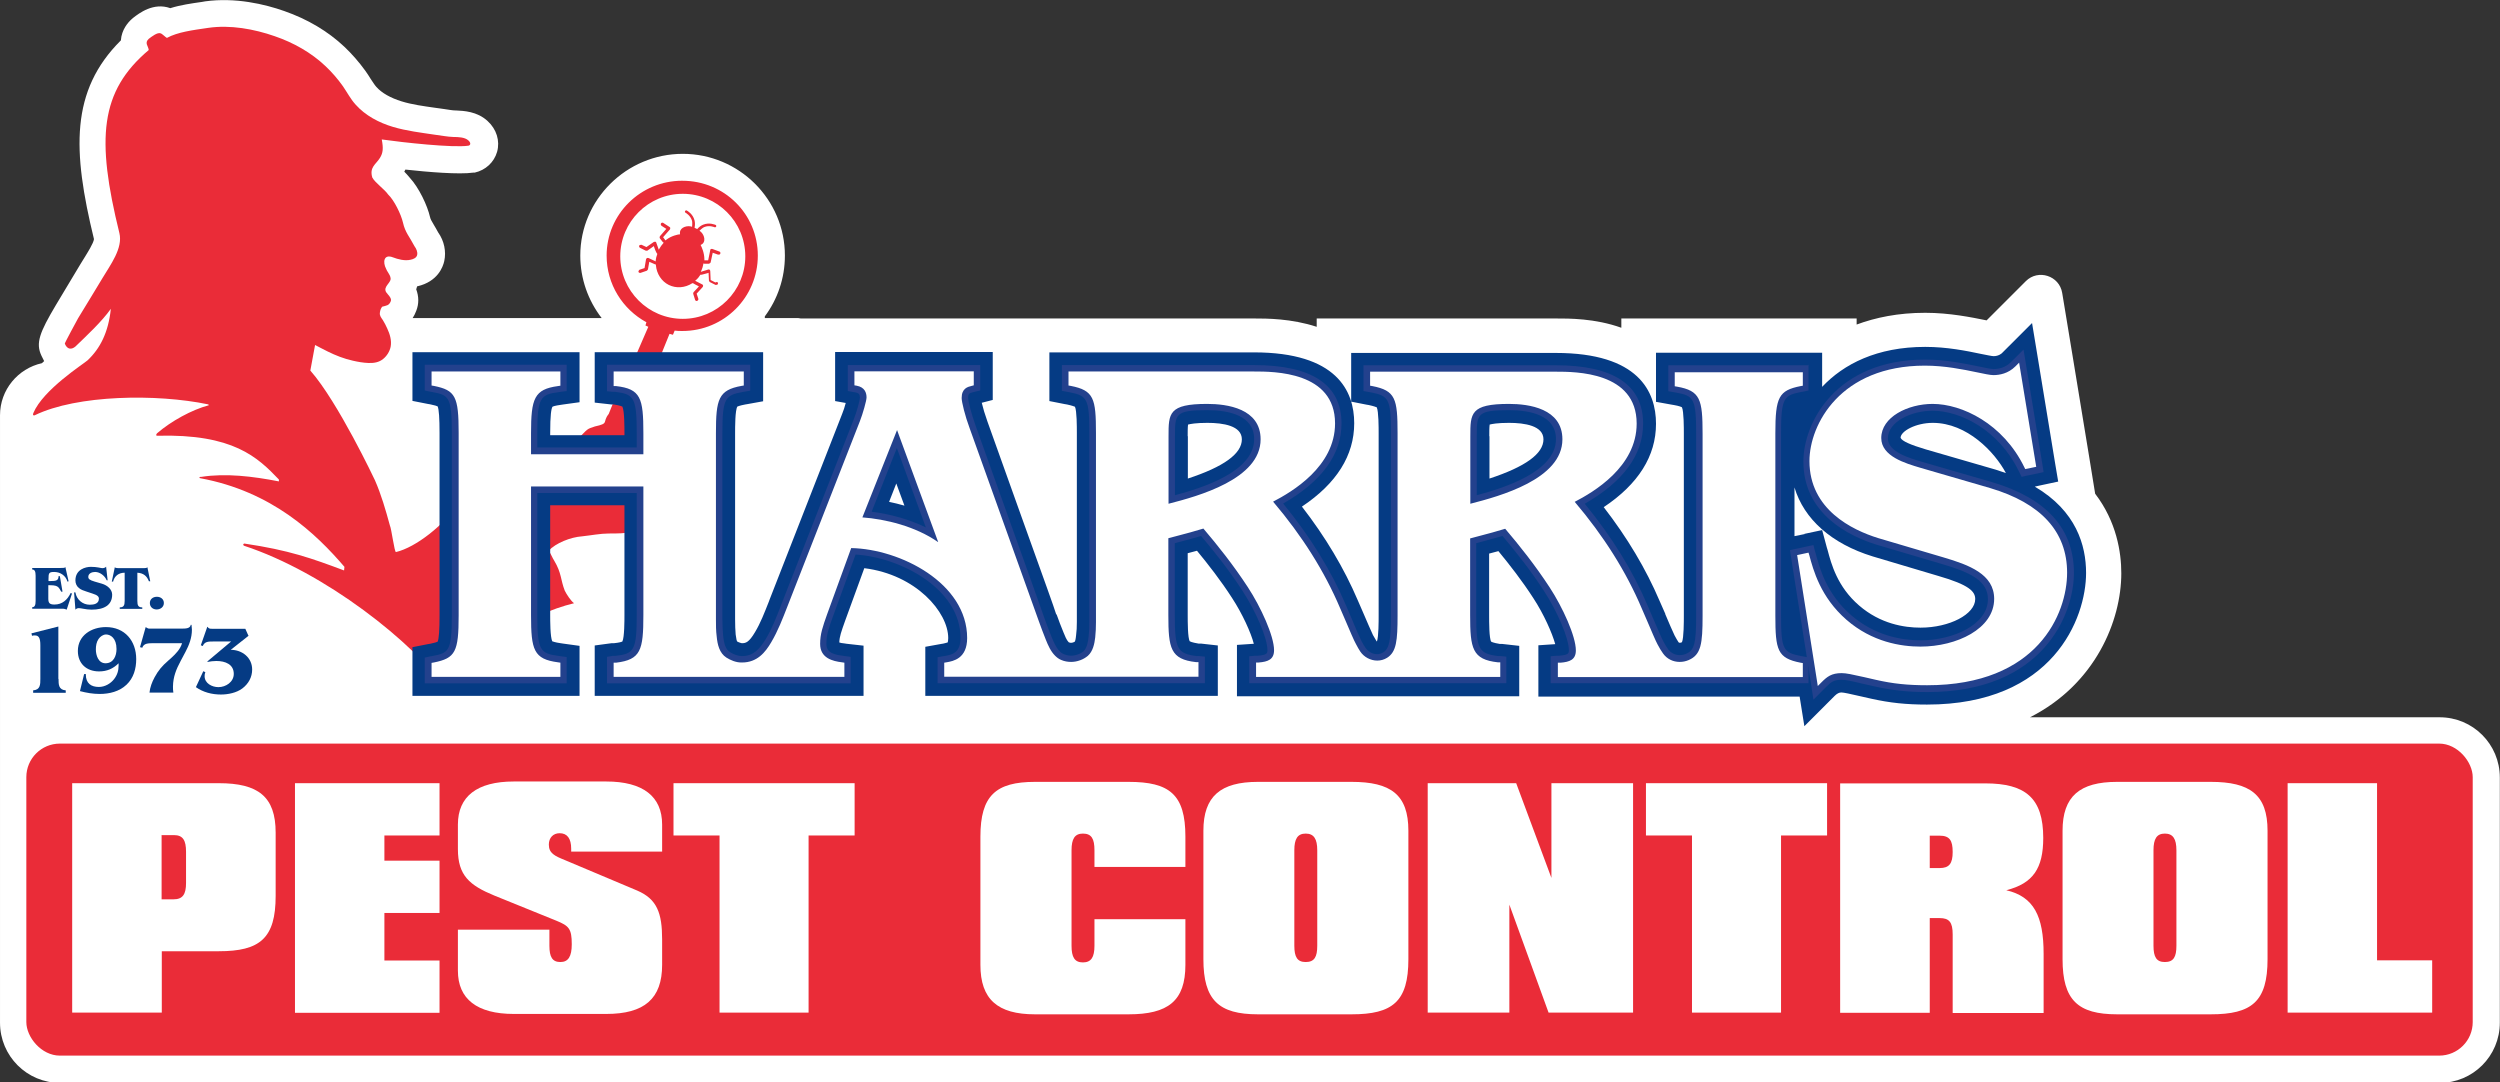 <?xml version="1.0" encoding="UTF-8"?>
<svg id="Layer_1" xmlns="http://www.w3.org/2000/svg" viewBox="0 0 131.96 57.13">
  <rect x="0" y="0" width="131.96" height="57.13" fill="#333333" stroke="none"/>
  <defs>
    <style>
      .cls-1, .cls-2 {
        fill: #ea2c38;
      }

      .cls-2 {
        fill-rule: evenodd;
      }

      .cls-3 {
        fill: #fff;
      }

      .cls-4 {
        fill: #23418d;
      }

      .cls-5 {
        fill: #053b84;
      }
    </style>
  </defs>
  <path class="cls-3" d="M42.14,16.79h-1.77v-.09c.67-.9,1.06-2.01,1.06-3.21,0-2.96-2.42-5.37-5.39-5.37s-5.41,2.41-5.41,5.37c0,1.22.41,2.37,1.13,3.3h-9.98c.07-.11.14-.24.19-.38.15-.38.14-.76,0-1.14.02-.05.03-.1.05-.16,0,0,.01,0,.02,0,1.06-.25,1.34-1.01,1.41-1.33.11-.5,0-1.06-.32-1.51-.09-.17-.17-.3-.24-.42-.13-.22-.16-.27-.19-.39-.14-.61-.58-1.55-1.08-2.09-.09-.11-.19-.22-.28-.31.02-.04.04-.07.06-.11,1.19.13,2.83.27,3.59.16h.07c.57-.13,1.02-.54,1.18-1.1.16-.58-.03-1.19-.5-1.62-.56-.52-1.28-.54-1.66-.56h-.03c-.16,0-.36-.04-.57-.07-.09-.01-.18-.03-.28-.04l-.22-.03c-.63-.09-1.23-.17-1.78-.34-.58-.18-1.05-.44-1.34-.77-.09-.1-.18-.25-.29-.41-.09-.15-.19-.3-.29-.44-.34-.47-.71-.89-1.1-1.26-.88-.83-1.95-1.46-3.18-1.89-1.02-.36-2.58-.73-4.17-.51l-.17.03c-.56.08-1.13.16-1.67.33-.89-.32-1.65.27-1.96.51l-.08.07c-.19.17-.53.55-.57,1.12-2.67,2.66-2.56,5.81-1.42,10.49-.02.21-.35.73-.51.99-.07.12-.14.23-.21.34-.2.33-.4.67-.6,1-.23.38-.46.76-.69,1.15-.86,1.45-1.08,2.01-.76,2.68.02.04.04.08.06.12l.08.16s-.08.07-.12.11c-1.26.28-2.21,1.4-2.21,2.75v24.82h0v7.24c0,1.76,1.42,3.18,3.18,3.18h125.59c1.76,0,3.18-1.42,3.18-3.18v-12.94c0-1.76-1.42-3.18-3.18-3.18h-21.62c3.46-1.75,4.82-5.11,4.82-7.6,0-1.11-.25-2.72-1.38-4.2l-.3-1.85-.9-5.48-.54-3.27c-.15-.91-1.27-1.27-1.92-.62l-2.07,2.07c-.79-.16-1.95-.4-3.24-.4-1.43,0-2.62.25-3.62.62v-.32h-12.42v.49c-1.39-.5-2.78-.49-3.46-.49h-12.62v.44c-1.34-.44-2.65-.44-3.3-.44h-23.93"/>
  <g>
    <g>
      <path class="cls-2" d="M36.01,9.54c-2.2,0-3.99,1.77-3.99,3.95,0,1.52.85,2.84,2.1,3.52l-.05.17.15.07-.69,1.59h-.19l-1.21,3.01c-.36.45.05.49-.73.66-.45.15-.35.1-.95.72-.16.02-.4.38-.55.42-.56.12-1.92.57-2.12,1.02-.62.86-.92,1.56-2.16,2.46-.27-.12-.85-.4-1.32-.67-.85,1.26-2.35,2.43-3.4,2.68-.08.02-.24-1.25-.32-1.4-.22-.81-.46-1.64-.79-2.39,0,0-1.94-4.12-3.41-5.79l.25-1.35s.59.31.66.34c.42.21.88.39,1.34.49.26.06.54.11.82.12.28.01.55-.03.77-.21.2-.16.35-.4.4-.65.06-.33-.04-.66-.18-.96-.07-.15-.14-.3-.23-.44-.08-.12-.18-.23-.16-.39.02-.15.05-.22.12-.32.24-.07.36-.05.46-.3.06-.16-.18-.36-.25-.47-.18-.31.31-.5.23-.77-.02-.15-.2-.35-.23-.46-.19-.36-.12-.79.35-.61.29.11.63.2.94.13.15-.03.32-.1.35-.26s-.05-.33-.14-.45c-.27-.52-.49-.72-.61-1.25-.1-.44-.47-1.19-.78-1.48-.19-.28-.69-.62-.84-.9-.16-.55.19-.69.4-1.03.17-.27.19-.51.1-.98,1.12.16,3.77.45,4.57.33.12-.02.15-.15,0-.28-.18-.17-.55-.18-.78-.18-.33-.01-.66-.08-.99-.12-.74-.11-1.49-.2-2.2-.41-.74-.22-1.47-.6-1.99-1.19-.26-.29-.44-.64-.66-.96-.27-.38-.58-.74-.92-1.06-.76-.72-1.69-1.24-2.68-1.58-1.09-.38-2.35-.61-3.51-.44-.82.12-1.61.22-2.18.53-.06-.02-.25-.22-.33-.24-.17-.07-.47.17-.63.29-.24.22-.02.38,0,.59-2.58,2.18-2.78,4.67-1.55,9.66.2.8-.49,1.7-.88,2.36-.43.72-.87,1.43-1.3,2.14-.05.09-.73,1.34-.7,1.34.13.32.36.32.56.15.59-.57,1.39-1.31,1.87-1.99-.13,1.24-.56,2.09-1.23,2.72-.21.19-2.34,1.54-2.86,2.78-.05.1,0,.15.07.12,2.24-1.09,6.45-1.14,9.14-.58.02,0,.05.02.05.05-.9.24-1.99.84-2.73,1.48-.05.05-.07.13,0,.13,4.03-.11,5.31,1.14,6.43,2.31v.1c-1.38-.27-2.8-.44-4.09-.24-.07-.02-.16.05-.07.07,3.8.7,6.11,2.92,7.62,4.68l-.02.19c-1.71-.64-2.9-1.07-5.27-1.42-.07.02-.07.1,0,.12,4.25,1.4,8.92,5.06,10.8,7.72,1.55-2.46,4.21-4.1,6.61-4.69-.17-.12-.39-.46-.49-.66-.23-.59-.16-.92-.56-1.59-.1-.15-.15-.32-.29-.52.36-.4,1.16-.72,1.76-.76.47-.05.97-.15,1.41-.15.84,0,1.95.02,2.21-.93.29-1,.55-1.57,1.23-2.43.19-.27.05-.58-.12-.75-.05-.05-.17-.12-.22-.17-.27-.35-1.42-1.06-1.44-1.42,0-.23.02-.16.09-.33l.95-2.79-.12-.17.63-1.55.18.05.09-.22c.12.02.27.02.41.02,2.2,0,3.98-1.78,3.98-3.98s-1.78-3.95-3.98-3.95M36.04,16.83c-1.82,0-3.3-1.48-3.3-3.3s1.48-3.3,3.3-3.3,3.3,1.48,3.3,3.3-1.48,3.3-3.3,3.3"/>
      <path class="cls-1" d="M37.76,14.91l-.25-.13-.02-.48s-.01-.05-.04-.07c0,0,0,0-.01,0-.02-.01-.05-.01-.07,0,0,0-.14.05-.29.09l-.09.03.04-.09c.04-.09.07-.19.09-.3v-.05s.06.01.06.01c0,0,.02,0,.02,0h.22s.08-.03.09-.07l.11-.51.28.1s.05,0,.07,0c.02-.01.04-.03.05-.05.02-.04,0-.09-.04-.11,0,0,0,0,0,0l-.38-.14s-.05,0-.07,0c-.02.01-.04.03-.04.06l-.11.54h-.15s-.05,0-.05,0v-.05c0-.35-.15-.66-.18-.72l-.02-.04.04-.02s.04-.03.06-.04c.21-.19.05-.57-.16-.69,0,0,.15-.15.24-.19.28-.12.54,0,.55,0,.03.02.08,0,.09-.03.02-.03,0-.08-.03-.09-.01,0-.32-.15-.66-.01-.12.05-.22.13-.31.23-.02-.01-.04-.02-.06-.03h-.01s0-.01,0-.01c0,0,0,0,0,0h-.01s-.04-.02-.06-.03c.03-.14.03-.26,0-.39-.09-.35-.39-.51-.41-.52-.03-.02-.07,0-.09.03-.02.03,0,.08.03.09,0,0,.26.14.34.43.02.1,0,.31,0,.31-.22-.09-.62.01-.64.29,0,.02,0,.05,0,.07v.04s-.04,0-.04,0c-.07.01-.41.07-.69.29l-.04.03-.03-.05-.09-.12.36-.41s.02-.05.02-.07c0-.03-.02-.05-.04-.06l-.34-.22s0,0,0,0c-.04-.02-.09,0-.11.03-.01.02-.02.04-.01.07,0,.02.02.04.04.06l.25.16-.34.39s-.03.08,0,.11l.14.18s0,0,.02.02l.04.03-.03.04c-.07.08-.13.16-.18.25l-.05.08-.03-.09c-.05-.14-.1-.28-.1-.28,0-.02-.02-.04-.04-.05,0,0,0,0-.01,0-.03,0-.05,0-.08.01l-.39.27-.26-.12s-.1,0-.12.04c-.02.04,0,.1.04.12l.3.15s.06.01.09,0l.34-.24.02.06c.04.12.08.22.12.29,0,.01.01.02.02.03l.02.02v.03c-.04.11-.07.21-.08.32v.06s-.06-.03-.06-.03c-.16-.07-.31-.15-.32-.15-.03-.01-.05-.01-.08,0-.02.01-.04.04-.05.06l-.08.47-.27.09s-.07.07-.05.11c0,.02.02.04.05.05.02.01.05.01.07,0l.32-.11s.05-.04.06-.07l.07-.4.05.02c.07.03.17.08.27.12h.03s0,.04,0,.04c.04.46.3.85.68,1.04.39.19.85.16,1.24-.09h.02s.02,0,.02,0c.09.05.19.11.26.14l.05.03-.28.3s-.03.06-.02.09l.1.32s.02.04.04.05c.02.01.05.01.07,0,.05-.02.07-.07.06-.11l-.09-.27.32-.35s.03-.05.02-.08c0-.03-.02-.05-.05-.06,0,0-.16-.08-.31-.16l-.06-.03.05-.04c.08-.07.15-.15.21-.25l.02-.03h.03s.03,0,.04,0c.08-.02.18-.05.3-.08l.06-.02.02.41s.02.06.05.08l.3.15s.1,0,.12-.04c.02-.04,0-.1-.04-.12Z"/>
    </g>
    <g>
      <path class="cls-5" d="M107.43,25.68l.27-.06.94-.2-.16-.95-.9-5.48-.32-1.94-1.39,1.39-.2.2s-.16.16-.44.16c-.09,0-.41-.07-.67-.12-.76-.16-1.79-.37-2.94-.37-2.55,0-4.31.91-5.44,2.11v-1.8h-8.77v2.59l.83.15.12.02c.28.05.39.1.42.12.1.21.1,1.09.1,1.39v9.62c0,.29,0,1.17-.1,1.39,0,0-.01,0-.03.01-.03.01-.05.02-.08.02-.04,0-.06-.02-.07-.03-.06-.09-.13-.21-.21-.36-.07-.14-.35-.78-.49-1.12v-.02c-.13-.29-.25-.56-.3-.68-.72-1.69-1.71-3.35-2.95-4.95,1.83-1.22,2.76-2.7,2.76-4.4s-.92-3.74-5.29-3.74h-10.8v2.57l.81.16.12.02c.28.06.39.11.42.12.1.21.1,1.06.1,1.38v9.62c0,.28,0,1.11-.09,1.36-.01,0-.02-.02-.03-.03-.05-.08-.11-.18-.18-.31-.07-.14-.35-.79-.5-1.14-.13-.3-.24-.56-.3-.69-.72-1.69-1.71-3.35-2.95-4.95,1.83-1.22,2.76-2.7,2.76-4.4s-.92-3.74-5.29-3.74h-10.8v2.57l.81.16.12.02c.28.06.39.11.42.12.1.21.1,1.06.1,1.38v9.98c0,.26-.01.49-.04.7-.02.22-.05.31-.07.34-.01,0-.03.02-.06.03-.05.02-.09.03-.13.03-.04,0-.08,0-.13-.03,0,0,0,0-.01-.01-.1-.1-.2-.34-.27-.52-.13-.31-.25-.63-.36-.94h-.02c-.14-.45-.57-1.63-1.81-5.09l-1.82-5.09c-.13-.36-.24-.73-.3-.99l.58-.15v-2.53h-8.32v2.59l.56.1c-.05.19-.12.42-.19.58l-3.83,9.8-.04.11c-.23.58-.44,1.13-.73,1.61-.32.54-.49.58-.68.58h-.02s-.14-.03-.24-.09c-.02-.03-.05-.12-.08-.37-.02-.23-.03-.49-.03-.81v-9.83c0-.3,0-1.21.12-1.39,0,0,0,0,0,0,0,0,.1-.05.41-.11l.12-.02.83-.15v-2.59h-8.89v2.66l.89.1h.13c.29.05.4.09.44.11.11.22.11,1.1.11,1.4v.11h-3.92v-.11c0-.97.06-1.29.12-1.39.03-.02.14-.06.43-.1l.13-.02.87-.12v-2.64h-8.82v2.57l.81.16.12.02c.25.05.36.09.4.11.07.16.1.63.1,1.4v9.62c0,.77-.03,1.24-.1,1.4-.04.02-.15.06-.4.11l-.12.02-.81.16v2.57h8.82v-2.64l-.87-.12-.13-.02c-.29-.04-.4-.09-.44-.1-.11-.22-.11-1.1-.11-1.39v-5.79h3.92v5.79c0,.29,0,1.18-.11,1.4-.04.02-.15.06-.44.09h-.13s-.89.12-.89.12v2.66h14.19v-2.65l-.89-.1-.13-.02c-.13-.01-.21-.03-.26-.05.01-.31.1-.56.31-1.15l1.01-2.77c2.73.34,4.43,2.32,4.43,3.69,0,.13-.02.21-.03.23-.05.02-.16.04-.23.06l-.12.02-.83.15v2.59h15.44v-2.66l-.89-.1h-.13c-.37-.06-.46-.12-.46-.12-.11-.16-.11-1.05-.11-1.38v-3.27c.16-.04.32-.08.49-.13.6.73,1.25,1.56,1.85,2.49.55.84,1,1.84,1.15,2.42l-.89.06v2.71h14.9v-2.66l-.89-.1h-.13c-.37-.06-.46-.12-.46-.12-.11-.16-.11-1.05-.11-1.38v-3.27c.16-.04.32-.08.49-.13.6.73,1.25,1.56,1.85,2.49.55.84.99,1.84,1.15,2.42l-.89.06v2.71h13.79l.25,1.56,1.4-1.4.2-.2q.18-.18.35-.18c.13,0,.48.08.96.19l.62.14c.99.22,1.84.31,2.94.31,6.65,0,8.4-4.55,8.4-6.95,0-1.45-.52-3.27-2.7-4.55ZM107.48,24.64l-.58.12h0l.58-.12-.9-5.48h0s.9,5.48.9,5.48ZM105.88,24.97c-.17-.06-.35-.12-.54-.18l-3.69-1.07c-.81-.24-1.26-.44-1.33-.61,0-.35.8-.79,1.7-.79,1.81,0,3.27,1.54,3.86,2.65ZM104.35,19.67c.39.08.7.15.88.15h0c-.17,0-.48-.06-.88-.15-.71-.15-1.69-.35-2.74-.35h0c1.05,0,2.02.2,2.74.35ZM62.69,23.02c0-.21,0-.47.02-.61.12-.03.4-.09,1.02-.09.83,0,1.82.15,1.82.87,0,.76-.96,1.45-2.85,2.07v-2.23ZM78.61,23.02c0-.21,0-.47.02-.61.12-.03.4-.09,1.02-.09.83,0,1.82.15,1.82.87,0,.76-.96,1.45-2.85,2.07v-2.23ZM95.26,28.19l-.54.11v-2.57c.5,1.67,1.95,2.97,4.13,3.64l3.46,1.03c1.63.47,1.95.82,1.95,1.22,0,.8-1.35,1.51-2.89,1.51-.86,0-2.12-.2-3.24-1.17-1.15-.99-1.47-2.2-1.66-2.92l-.04-.13-.25-.93-.94.2ZM95.5,29.31l-.04-.13h0l.04.13c.21.78.59,2.22,1.97,3.42,1.35,1.17,2.87,1.41,3.9,1.41h0c-1.03,0-2.54-.25-3.9-1.41-1.39-1.2-1.77-2.64-1.97-3.42ZM89.15,34.82c-.07.03-.14.05-.22.07.07-.02.15-.04.22-.07ZM88.86,34.9c-.05,0-.1.01-.15.02.05,0,.1,0,.15-.02ZM88.64,34.92c-.06,0-.13,0-.19-.02.06.01.13.02.19.02ZM88.41,34.89c-.07-.02-.14-.04-.21-.08.07.03.14.06.21.08ZM88,34.69s.1.07.15.1c-.05-.03-.1-.06-.15-.1ZM87.95,34.65c-.06-.05-.11-.11-.16-.18.05.07.1.12.16.18ZM72.93,34.85c-.06.01-.12.02-.18.03.06,0,.12-.01.18-.03ZM73.22,34.73c-.07.05-.15.08-.23.1.08-.02.15-.06.23-.1ZM72.68,34.88c-.08,0-.15-.01-.23-.03.08.02.15.03.23.03ZM72.03,34.63s.09.07.14.1c-.05-.03-.1-.06-.14-.1ZM72.23,34.76c.06.03.13.06.2.08-.07-.02-.13-.04-.2-.08ZM71.81,34.4c.05.07.1.13.16.18-.06-.06-.11-.12-.16-.18-.07-.11-.15-.24-.23-.4.08.16.16.29.23.4ZM56.78,34.94s-.06,0-.08,0c.03,0,.06,0,.08,0ZM56.53,34.96c-.06,0-.12,0-.17-.02.06,0,.12.02.17.02ZM56.27,34.93c-.09-.02-.18-.05-.27-.08.09.04.18.06.27.08ZM46.93,26.49l.38-.97.43,1.17c-.28-.08-.56-.15-.81-.2ZM40.23,34.56s.05-.04.07-.07c-.02.02-.05.04-.07.07ZM40.6,34.12s-.03.04-.04.06c.01-.02.03-.04.04-.06ZM40.4,34.38s.04-.04.06-.07c-.02.02-.04.05-.06.07ZM39.93,34.8s-.07.03-.1.05c.03-.02.07-.03.1-.05ZM40.12,34.66s-.06.04-.09.06c.03-.02.06-.04.09-.06ZM37.8,32.7c0,.15,0,.3,0,.46,0-.15,0-.3,0-.46v-9.83,9.83ZM39.7,34.9s-.08.02-.12.03c.04-.01.08-.02.12-.03ZM39.44,34.97s-.09,0-.13.01c.04,0,.09,0,.13-.01ZM96.17,36h0c.28-.28.51-.46,1.05-.46h0c-.53,0-.76.18-1.05.46ZM101.73,36.17h0c5.85,0,7.39-3.89,7.39-5.94,0-2.16-1.37-3.66-4.07-4.47l-3.68-1.07c-.77-.23-2.06-.61-2.06-1.57,0-1.11,1.4-1.8,2.71-1.8h0c-1.3,0-2.71.69-2.71,1.8,0,.97,1.29,1.34,2.06,1.57l3.68,1.07c2.7.8,4.07,2.31,4.07,4.47s-1.55,5.94-7.39,5.94Z"/>
      <g>
        <g>
          <path class="cls-3" d="M82.06,35.94v-1.09l.3-.02c.55-.04.65-.19.65-.47,0-.71-.7-2.23-1.35-3.23-.75-1.15-1.56-2.16-2.27-2.99-.49.15-.75.22-1.1.31l-.52.14v3.92c0,1.76.12,2.19,1.31,2.32l.28.03v1.08h-13.23v-1.09l.3-.02c.55-.04.65-.19.65-.47,0-.71-.7-2.23-1.35-3.23-.74-1.15-1.56-2.15-2.27-2.99-.49.15-.76.22-1.11.31l-.51.14v3.92c0,1.76.12,2.19,1.31,2.32l.28.03v1.08h-13.77v-1.06l.26-.05c.36-.06.95-.17.95-1.11,0-2.73-3.36-4.48-5.83-4.57l-1.23,3.38c-.23.63-.36,1.01-.36,1.51s.3.72,1,.8l.28.03v1.07h-12.52v-1.08l.28-.03c1.12-.13,1.29-.43,1.29-2.32v-6.62h-5.59v6.62c0,1.87.17,2.17,1.27,2.32l.27.04v1.07h-7.15v-1.05l.25-.05c1-.2,1.17-.39,1.17-2.33v-9.62c0-1.93-.18-2.12-1.17-2.33l-.25-.05v-1.05h7.15v1.07l-.27.04c-1.09.15-1.27.47-1.27,2.32v.94h5.59v-.94c0-1.89-.17-2.19-1.29-2.32l-.28-.03v-1.08h7.22v1.06l-.26.05c-1.05.19-1.21.49-1.21,2.33v9.83c0,.3,0,.6.04.9.04.37.12.77.44.98.21.14.48.23.69.24h0c.71,0,1.08-.39,1.44-.99.32-.54.56-1.15.79-1.74,0,0,.1-.26,3.87-9.9.16-.41.33-1.07.33-1.19,0-.26-.12-.4-.38-.45l-.26-.05v-1.06h6.65v1.04l-.24.06c-.21.05-.4.1-.4.48,0,.17.16.87.41,1.53l3.65,10.18c.12.33.24.65.37.98.11.26.24.58.45.8.09.09.17.15.26.18.16.07.32.1.47.1.14,0,.28-.03.42-.08.14-.05.25-.12.34-.2.23-.21.3-.55.33-.86.03-.26.04-.53.04-.79v-9.98c0-1.85-.13-2.11-1.2-2.33l-.25-.05v-1.05h9.97c1.1,0,4.45,0,4.45,2.91,0,1.62-1.07,3.02-3.17,4.18,1.47,1.76,2.63,3.62,3.43,5.51.05.11.16.38.29.67.2.47.44,1.05.53,1.2.08.15.16.28.23.39.17.25.46.41.75.41.15,0,.3-.04.43-.12.4-.26.47-.77.47-2.09v-9.62c0-1.85-.13-2.11-1.2-2.33l-.25-.05v-1.05h9.97c1.1,0,4.45,0,4.45,2.91,0,1.62-1.07,3.02-3.17,4.18,1.47,1.76,2.63,3.62,3.43,5.51.05.11.16.37.29.67.23.53.45,1.06.53,1.21.1.19.19.34.28.46.17.24.44.38.74.38.14,0,.28-.03.41-.09.55-.24.63-.7.63-2.17v-9.62c0-1.85-.15-2.14-1.21-2.33l-.26-.05v-1.06h7.1v1.05l-.25.05c-1,.2-1.2.41-1.2,2.33v9.62c0,1.85.13,2.11,1.2,2.33l.25.05v1.05h-13.27ZM45.77,27.16c1.24.12,2.47.5,3.42,1.04l-1.84-5.02-1.58,3.98ZM63.72,21.49c-1.87,0-1.87.36-1.87,1.54v3.35c1.42-.37,4.52-1.26,4.52-3.18,0-1.48-1.66-1.7-2.65-1.7ZM79.65,21.49c-1.87,0-1.87.36-1.87,1.54v3.35c1.42-.37,4.52-1.26,4.52-3.18,0-1.48-1.66-1.7-2.65-1.7Z"/>
          <path class="cls-4" d="M95.16,19.62v.74l-.12.02c-1.15.23-1.33.58-1.33,2.49v9.62c0,1.83.11,2.25,1.33,2.49l.12.02v.74h-12.93v-.76h.14c.49-.04.81-.16.81-.65,0-.75-.7-2.28-1.38-3.32-.77-1.18-1.61-2.23-2.35-3.1-.56.17-.83.24-1.21.34-.18.05-.38.1-.64.17v4.05c0,1.76.11,2.34,1.46,2.49h.13v.77h-12.89v-.76h.14c.49-.04.81-.16.81-.65,0-.75-.7-2.28-1.38-3.32-.77-1.18-1.61-2.23-2.35-3.1-.56.17-.83.24-1.21.34-.18.05-.38.1-.64.17v4.05c0,1.76.11,2.34,1.46,2.49h.13v.77h-13.42v-.74l.12-.02c.35-.06,1.09-.19,1.09-1.28,0-2.9-3.53-4.7-6.12-4.75l-1.27,3.49c-.23.65-.37,1.04-.37,1.57,0,.75.66.91,1.15.97l.13.02v.75h-12.18v-.75h.13c1.3-.16,1.44-.65,1.44-2.51v-6.79h-5.93v6.79c0,1.84.14,2.32,1.42,2.49l.13.02v.75h-6.8v-.74l.12-.02c1.14-.23,1.31-.56,1.31-2.49v-9.62c0-1.94-.17-2.26-1.31-2.49l-.12-.02v-.74h6.8v.75l-.13.02c-1.25.17-1.42.65-1.42,2.49v1.11h5.93v-1.11c0-1.86-.14-2.34-1.44-2.49h-.13v-.77h6.87v.74l-.12.02c-1.22.22-1.35.7-1.35,2.49v9.83c0,.3,0,.61.04.91.04.42.14.87.51,1.11.22.14.51.26.78.26.02,0,.03,0,.05,0,.8,0,1.23-.54,1.54-1.07.35-.59.6-1.24.85-1.88,0,0,3.83-9.79,3.83-9.79.15-.38.35-1.08.35-1.25,0-.24-.09-.54-.52-.62l-.12-.02v-.74h6.3v.74l-.11.03c-.21.05-.53.13-.53.64,0,.21.18.95.42,1.59,0,0,3.65,10.18,3.65,10.18.12.33.24.66.37.98.12.3.26.62.49.85.09.09.19.17.31.22.18.08.36.11.54.11.16,0,.32-.03.48-.09.14-.05.28-.13.4-.23.27-.24.35-.63.39-.97.03-.27.04-.54.04-.81v-9.98c0-1.83-.11-2.25-1.33-2.49l-.12-.02v-.74h9.79c1.06,0,4.28,0,4.28,2.74,0,2.29-2.29,3.62-3.27,4.13,1.53,1.8,2.72,3.69,3.54,5.63.05.11.16.38.29.67.2.47.45,1.06.54,1.21.08.16.16.29.23.4.2.3.55.48.9.48.18,0,.36-.05.52-.15.49-.31.55-.91.55-2.23v-9.62c0-1.83-.11-2.25-1.33-2.49l-.12-.02v-.74h9.79c1.06,0,4.28,0,4.28,2.74,0,2.29-2.29,3.62-3.27,4.13,1.53,1.8,2.72,3.69,3.54,5.63.05.11.16.37.29.67.2.47.45,1.06.54,1.22.1.2.2.35.29.48.21.3.54.45.88.45.16,0,.32-.03.48-.1.65-.28.73-.86.73-2.32v-9.62c0-1.83-.12-2.27-1.35-2.49l-.12-.02v-.74h6.76M77.61,26.59c1.56-.4,4.86-1.3,4.86-3.4,0-1.63-1.77-1.87-2.82-1.87-2.04,0-2.04.5-2.04,1.71v3.57M61.68,26.59c1.56-.4,4.86-1.3,4.86-3.4,0-1.63-1.77-1.87-2.82-1.87-2.04,0-2.04.5-2.04,1.71v3.57M49.52,28.61l-2.17-5.91-1.83,4.61c1.22.09,2.8.47,3.99,1.3M95.5,19.28h-7.44v1.37l.28.05.12.02c.94.17,1.07.31,1.07,2.16v9.62c0,1.46-.09,1.82-.53,2.01-.11.05-.23.07-.34.07-.24,0-.46-.11-.61-.31-.08-.11-.17-.26-.26-.43-.08-.14-.33-.74-.52-1.17-.14-.32-.25-.59-.3-.7-.78-1.84-1.9-3.65-3.32-5.38,2.04-1.17,3.08-2.59,3.08-4.23,0-2.04-1.56-3.08-4.62-3.08h-10.14v1.36l.27.05.12.02c.94.19,1.06.32,1.06,2.16v9.62c0,1.32-.09,1.74-.4,1.94-.1.06-.21.1-.33.1-.24,0-.47-.13-.61-.33-.07-.1-.14-.22-.22-.37-.08-.15-.35-.77-.52-1.19-.13-.3-.24-.57-.29-.68-.78-1.84-1.9-3.65-3.32-5.38,2.04-1.17,3.08-2.59,3.08-4.23,0-2.04-1.56-3.08-4.62-3.08h-10.14v1.36l.27.05.12.02c.94.19,1.06.32,1.06,2.16v9.98c0,.29-.01.54-.04.78-.03.28-.09.59-.27.76-.07.06-.17.12-.29.16-.13.05-.25.07-.36.07-.13,0-.27-.03-.41-.09-.06-.03-.13-.07-.2-.15-.19-.19-.31-.48-.42-.74-.13-.32-.25-.64-.37-.97h0c-.12-.36-.71-2-3.64-10.18-.24-.66-.4-1.34-.4-1.47,0-.24.07-.26.27-.31l.11-.03.26-.06v-1.34h-6.99v1.37l.28.05.12.02c.18.03.24.11.24.28,0,.12-.17.76-.32,1.13l-3.83,9.79-.04.11c-.23.58-.46,1.18-.78,1.71-.33.54-.66.9-1.25.9-.22,0-.45-.09-.64-.21-.21-.13-.31-.39-.36-.86-.02-.25-.04-.53-.04-.88v-9.83c0-1.83.15-1.99,1.07-2.16l.12-.02.28-.05v-1.37h-7.56v1.4l.3.03h.13c.98.13,1.14.28,1.14,2.17v.77h-5.25v-.77c0-1.85.17-2.03,1.12-2.15l.13-.02.3-.04v-1.39h-7.49v1.36l.27.06.12.02c.86.17,1.04.21,1.04,2.16v9.62c0,1.95-.18,1.99-1.04,2.16l-.12.02-.27.06v1.36h7.49v-1.39l-.3-.04-.13-.02c-.97-.13-1.12-.29-1.12-2.15v-6.45h5.25v6.45c0,1.89-.16,2.04-1.14,2.15h-.13s-.3.05-.3.05v1.4h12.86v-1.4l-.3-.04-.13-.02c-.71-.08-.85-.31-.85-.63,0-.47.12-.82.35-1.45l1.19-3.26c2.39.15,5.54,1.82,5.54,4.4,0,.8-.45.88-.81.95l-.12.02-.28.05v1.37h14.11v-1.4l-.3-.03h-.13c-1.03-.13-1.16-.37-1.16-2.17v-3.79c.15-.04.27-.07.38-.1.33-.09.58-.15,1.01-.28.69.82,1.47,1.79,2.18,2.89.73,1.12,1.32,2.52,1.32,3.13,0,.16,0,.26-.5.3h-.14s-.32.03-.32.03v1.42h13.57v-1.4l-.3-.03h-.13c-1.03-.13-1.16-.37-1.16-2.17v-3.79c.14-.04.26-.07.38-.1.33-.09.59-.16,1.01-.28.69.82,1.46,1.78,2.18,2.89.73,1.12,1.32,2.52,1.32,3.13,0,.16,0,.26-.5.3h-.14s-.32.03-.32.03v1.42h13.61v-1.36l-.27-.05-.12-.02c-.94-.19-1.06-.32-1.06-2.16v-9.62c0-1.88.17-1.98,1.06-2.16l.12-.02.27-.06v-1.36h0ZM77.95,26.15v-3.13c0-1.16,0-1.37,1.7-1.37,1.13,0,2.48.27,2.48,1.53,0,1.71-2.72,2.57-4.18,2.96h0ZM62.02,26.15v-3.13c0-1.16,0-1.37,1.7-1.37,1.13,0,2.48.27,2.48,1.53,0,1.71-2.72,2.57-4.18,2.96h0ZM46.01,27.01l1.33-3.36,1.53,4.19c-.84-.41-1.84-.7-2.86-.83h0Z"/>
        </g>
        <g>
          <path class="cls-3" d="M94.67,29.18l.92-.2.08.29c.2.76.58,2.17,1.92,3.33,1.31,1.13,2.78,1.37,3.78,1.37,1.83,0,3.72-.88,3.72-2.34,0-1.18-1.26-1.65-2.55-2.02l-3.45-1.02c-1.4-.43-3.74-1.56-3.74-4.23,0-2.02,1.7-5.21,6.26-5.21,1.06,0,2.05.21,2.77.36.37.08.68.14.84.14.29,0,.7-.07,1.04-.41l.44-.44.98,5.97-.87.19-.11-.22c-1.09-2.23-3.19-3.24-4.68-3.24-1.22,0-2.53.62-2.53,1.63,0,.84,1.21,1.19,1.93,1.41l3.68,1.07c2.78.83,4.2,2.39,4.2,4.63,0,2.12-1.58,6.12-7.57,6.12-1.03,0-1.83-.08-2.75-.29l-.61-.14c-.62-.14-.92-.21-1.15-.21-.49,0-.67.16-.94.43l-.44.44-1.17-7.4Z"/>
          <path class="cls-4" d="M106.58,19.16l.9,5.48-.58.12-.05-.1c-1.12-2.3-3.29-3.34-4.84-3.34-1.3,0-2.71.69-2.71,1.8,0,.97,1.29,1.34,2.06,1.57l3.68,1.07c2.7.8,4.07,2.31,4.07,4.47s-1.55,5.94-7.39,5.94c-1.02,0-1.81-.08-2.72-.29l-.61-.14c-.63-.14-.94-.21-1.18-.21-.54,0-.77.19-1.06.48l-.2.2-1.09-6.91.6-.13.04.13c.21.78.59,2.22,1.97,3.42,1.35,1.17,2.87,1.41,3.9,1.41,1.91,0,3.89-.94,3.89-2.52,0-1.3-1.32-1.79-2.68-2.19l-3.45-1.02c-1.35-.42-3.62-1.5-3.62-4.06,0-1.95,1.65-5.04,6.09-5.04,1.05,0,2.02.2,2.74.35.39.08.7.15.88.15.32,0,.78-.08,1.16-.46l.2-.2M106.81,18.45l-.47.47-.2.2c-.29.29-.66.36-.91.36-.14,0-.46-.07-.8-.14-.73-.15-1.73-.36-2.81-.36-4.68,0-6.43,3.3-6.43,5.38,0,2.78,2.42,3.94,3.86,4.39l3.45,1.02c1.54.45,2.43.9,2.43,1.86,0,1.34-1.84,2.17-3.55,2.17-.97,0-2.4-.23-3.67-1.33-1.31-1.13-1.67-2.51-1.87-3.25l-.04-.13-.08-.32-.32.07-.6.13-.32.07.05.32,1.09,6.91.1.66.47-.47.2-.2c.25-.25.4-.38.82-.38.2,0,.53.07,1.11.21l.62.14c.94.21,1.75.3,2.79.3,6.12,0,7.74-4.11,7.74-6.29,0-2.33-1.45-3.94-4.32-4.79l-3.69-1.07c-.68-.2-1.81-.53-1.81-1.24,0-.87,1.22-1.46,2.36-1.46,1.44,0,3.47.99,4.53,3.15l.05.1.12.24.26-.06.58-.12.32-.07-.05-.32-.9-5.48-.11-.66h0Z"/>
        </g>
      </g>
    </g>
    <g>
      <rect class="cls-1" x="1.39" y="39.25" width="129.13" height="16.47" rx="1.77" ry="1.77"/>
      <g>
        <path class="cls-3" d="M3.81,41.34h7.74c2.07,0,3,.7,3,2.61v3.34c0,2.24-.83,2.92-3,2.92h-3.01v3.24H3.81v-12.11ZM8.53,44.07v3.4h.63c.49,0,.66-.27.66-.86v-1.65c0-.6-.16-.88-.64-.88h-.64Z"/>
        <path class="cls-3" d="M15.57,41.34h7.63v2.76h-2.91v1.33h2.91v2.76h-2.91v2.51h2.91v2.76h-7.63v-12.11Z"/>
        <path class="cls-3" d="M24.17,51.26v-2.19h4.83v.85c0,.6.16.86.58.86s.6-.3.6-.94c0-.82-.15-.97-.81-1.24l-3.28-1.33c-1.31-.54-1.92-1.06-1.92-2.45v-1.3c0-1.48,1.01-2.27,2.95-2.27h4.88c1.94,0,2.95.79,2.95,2.27v1.43h-4.8v-.15c0-.54-.21-.82-.61-.82-.34,0-.57.24-.57.6,0,.46.31.6.85.82l3.82,1.61c1.04.45,1.31,1.18,1.31,2.58v1.34c0,1.79-.94,2.59-2.95,2.59h-4.88c-1.94,0-2.95-.79-2.95-2.28Z"/>
        <path class="cls-3" d="M37.98,44.1h-2.43v-2.76h9.56v2.76h-2.43v9.35h-4.7v-9.35Z"/>
        <path class="cls-3" d="M62.57,50.93c0,1.91-.92,2.61-3,2.61h-4.94c-1.97,0-2.88-.79-2.88-2.61v-6.77c0-2.16.81-2.89,2.88-2.89h4.94c2.16,0,3,.66,3,2.89v1.6h-4.8v-.88c0-.6-.15-.88-.61-.88-.43,0-.6.28-.6.88v5.04c0,.6.16.88.6.88s.61-.28.61-.88v-1.4h4.8v2.42Z"/>
        <path class="cls-3" d="M63.52,50.63v-6.78c0-1.82.91-2.58,2.88-2.58h4.94c2.07,0,3,.67,3,2.58v6.78c0,2.24-.83,2.91-3,2.91h-4.94c-2.07,0-2.88-.75-2.88-2.91ZM68.32,49.92c0,.6.16.86.6.86.46,0,.61-.27.61-.86v-5.04c0-.6-.18-.88-.61-.88s-.6.28-.6.88v5.04Z"/>
        <path class="cls-3" d="M75.36,41.34h4.67l1.86,5v-5h4.31v12.11h-4.46l-2.07-5.7v5.7h-4.31v-12.11Z"/>
        <path class="cls-3" d="M89.31,44.1h-2.43v-2.76h9.56v2.76h-2.43v9.35h-4.7v-9.35Z"/>
        <path class="cls-3" d="M103.07,49.32c0-.64-.18-.86-.69-.86h-.52v5h-4.73v-12.11h7.66c2.13,0,3.06.78,3.06,2.88,0,1.61-.54,2.4-1.95,2.76,1.45.34,1.97,1.36,1.97,3.36v3.12h-4.8v-4.13ZM101.86,45.82h.52c.51,0,.69-.24.69-.85s-.16-.86-.69-.86h-.52v1.71Z"/>
        <path class="cls-3" d="M108.87,50.63v-6.78c0-1.82.91-2.58,2.88-2.58h4.94c2.07,0,3,.67,3,2.58v6.78c0,2.24-.83,2.91-3,2.91h-4.94c-2.07,0-2.88-.75-2.88-2.91ZM113.67,49.92c0,.6.16.86.6.86.46,0,.61-.27.61-.86v-5.04c0-.6-.18-.88-.61-.88s-.6.28-.6.88v5.04Z"/>
        <path class="cls-3" d="M120.74,41.34h4.73v9.35h2.91v2.76h-7.63v-12.11Z"/>
      </g>
    </g>
    <g>
      <path class="cls-5" d="M3.63,30.68l-.07.02c-.09-.32-.38-.51-.7-.51-.28,0-.3.06-.3.38v.1h.1c.31,0,.43-.03.43-.26h.07s.14.82.14.82h-.07c-.04-.08-.09-.17-.16-.24-.07-.06-.17-.1-.43-.1h-.09v.71c0,.22.06.31.32.31.42,0,.69-.25.86-.61l.07.03-.28.85s-.11-.05-.2-.05h-1.62v-.08c.13,0,.18-.1.18-.33v-1.33c0-.23-.05-.33-.18-.33v-.08h1.48c.19,0,.24,0,.27-.05l.17.75Z"/>
      <path class="cls-5" d="M5.7,30.63h-.07c-.09-.23-.35-.44-.61-.44-.16,0-.36.07-.36.26,0,.11.07.17.34.25l.38.11c.3.09.54.31.54.58,0,.54-.41.79-1.08.79-.17,0-.29-.02-.46-.05-.06-.01-.15-.03-.22-.03-.08,0-.13.03-.18.08l-.07-.91h.07c.06.37.37.65.76.65.22,0,.48-.05.48-.32,0-.11-.08-.19-.34-.27l-.33-.11c-.12-.04-.28-.09-.38-.18-.12-.09-.19-.24-.19-.4,0-.59.54-.72.82-.72.33,0,.53.07.6.07s.16-.02.2-.08l.08.71Z"/>
      <path class="cls-5" d="M7.93,30.68h-.07c-.11-.28-.29-.43-.61-.45v1.49c0,.24.05.34.26.34v.08h-1.19v-.08c.21,0,.26-.11.26-.34v-1.49c-.31,0-.54.17-.61.47h-.07s.16-.76.16-.76c.02.03.07.05.26.05h1.17c.22,0,.26-.01.29-.05l.15.74Z"/>
      <path class="cls-5" d="M8.27,32.17c-.2,0-.36-.13-.36-.34s.17-.33.37-.33.37.12.37.33-.18.34-.38.34Z"/>
      <g>
        <path class="cls-5" d="M3.09,35.83c0,.3,0,.58.38.61v.13h-1.72v-.13c.38-.03.38-.31.38-.61v-1.77c0-.38-.08-.52-.29-.52-.05,0-.1,0-.15.02l-.03-.13,1.42-.36v2.77Z"/>
        <path class="cls-5" d="M4.53,35.6c0,.48.29.66.69.66.31,0,.61-.17.8-.41.17-.22.24-.45.24-.72,0-.04,0-.08,0-.12-.29.29-.62.43-1.03.43-.66,0-1.12-.41-1.12-1.08,0-.83.73-1.26,1.48-1.26,1,0,1.6.73,1.6,1.69,0,.51-.14,1-.51,1.35-.38.36-.9.49-1.42.49-.35,0-.7-.06-1.04-.15l.22-.9h.1ZM5.2,33.73c-.11.16-.14.36-.14.55,0,.31.13.73.51.73.42,0,.58-.39.58-.75,0-.58-.32-.77-.55-.77-.16,0-.31.11-.4.24Z"/>
        <path class="cls-5" d="M10.11,32.99c0,.08.02.16.02.25,0,.43-.15.81-.34,1.17l-.25.47c-.24.45-.4.84-.41,1.35,0,.1,0,.22.02.33h-1.26c.03-.28.13-.55.27-.81.2-.37.4-.6.71-.87l.18-.16c.24-.22.47-.46.56-.77h-1.45c-.34,0-.57,0-.65.24l-.12-.03.3-1.06s.1.07.16.08c.07,0,.13,0,.18,0h1.57c.19,0,.44,0,.47-.2h.03Z"/>
        <path class="cls-5" d="M13.13,33.55l-.95.75c.6,0,1.13.41,1.13,1.04,0,.4-.19.75-.52,1-.31.23-.75.32-1.13.32-.47,0-.94-.12-1.32-.39l.39-.84.11.05c-.03.07-.04.13-.04.21,0,.38.39.58.73.58.39,0,.81-.27.81-.7,0-.5-.44-.68-.92-.68-.15,0-.31.02-.47.05v-.03l1.25-1.05h-.91c-.31,0-.48,0-.59.24l-.1-.04.34-.97h.02c.05.08.09.1.24.1h1.75l.16.36Z"/>
      </g>
    </g>
  </g>
</svg>